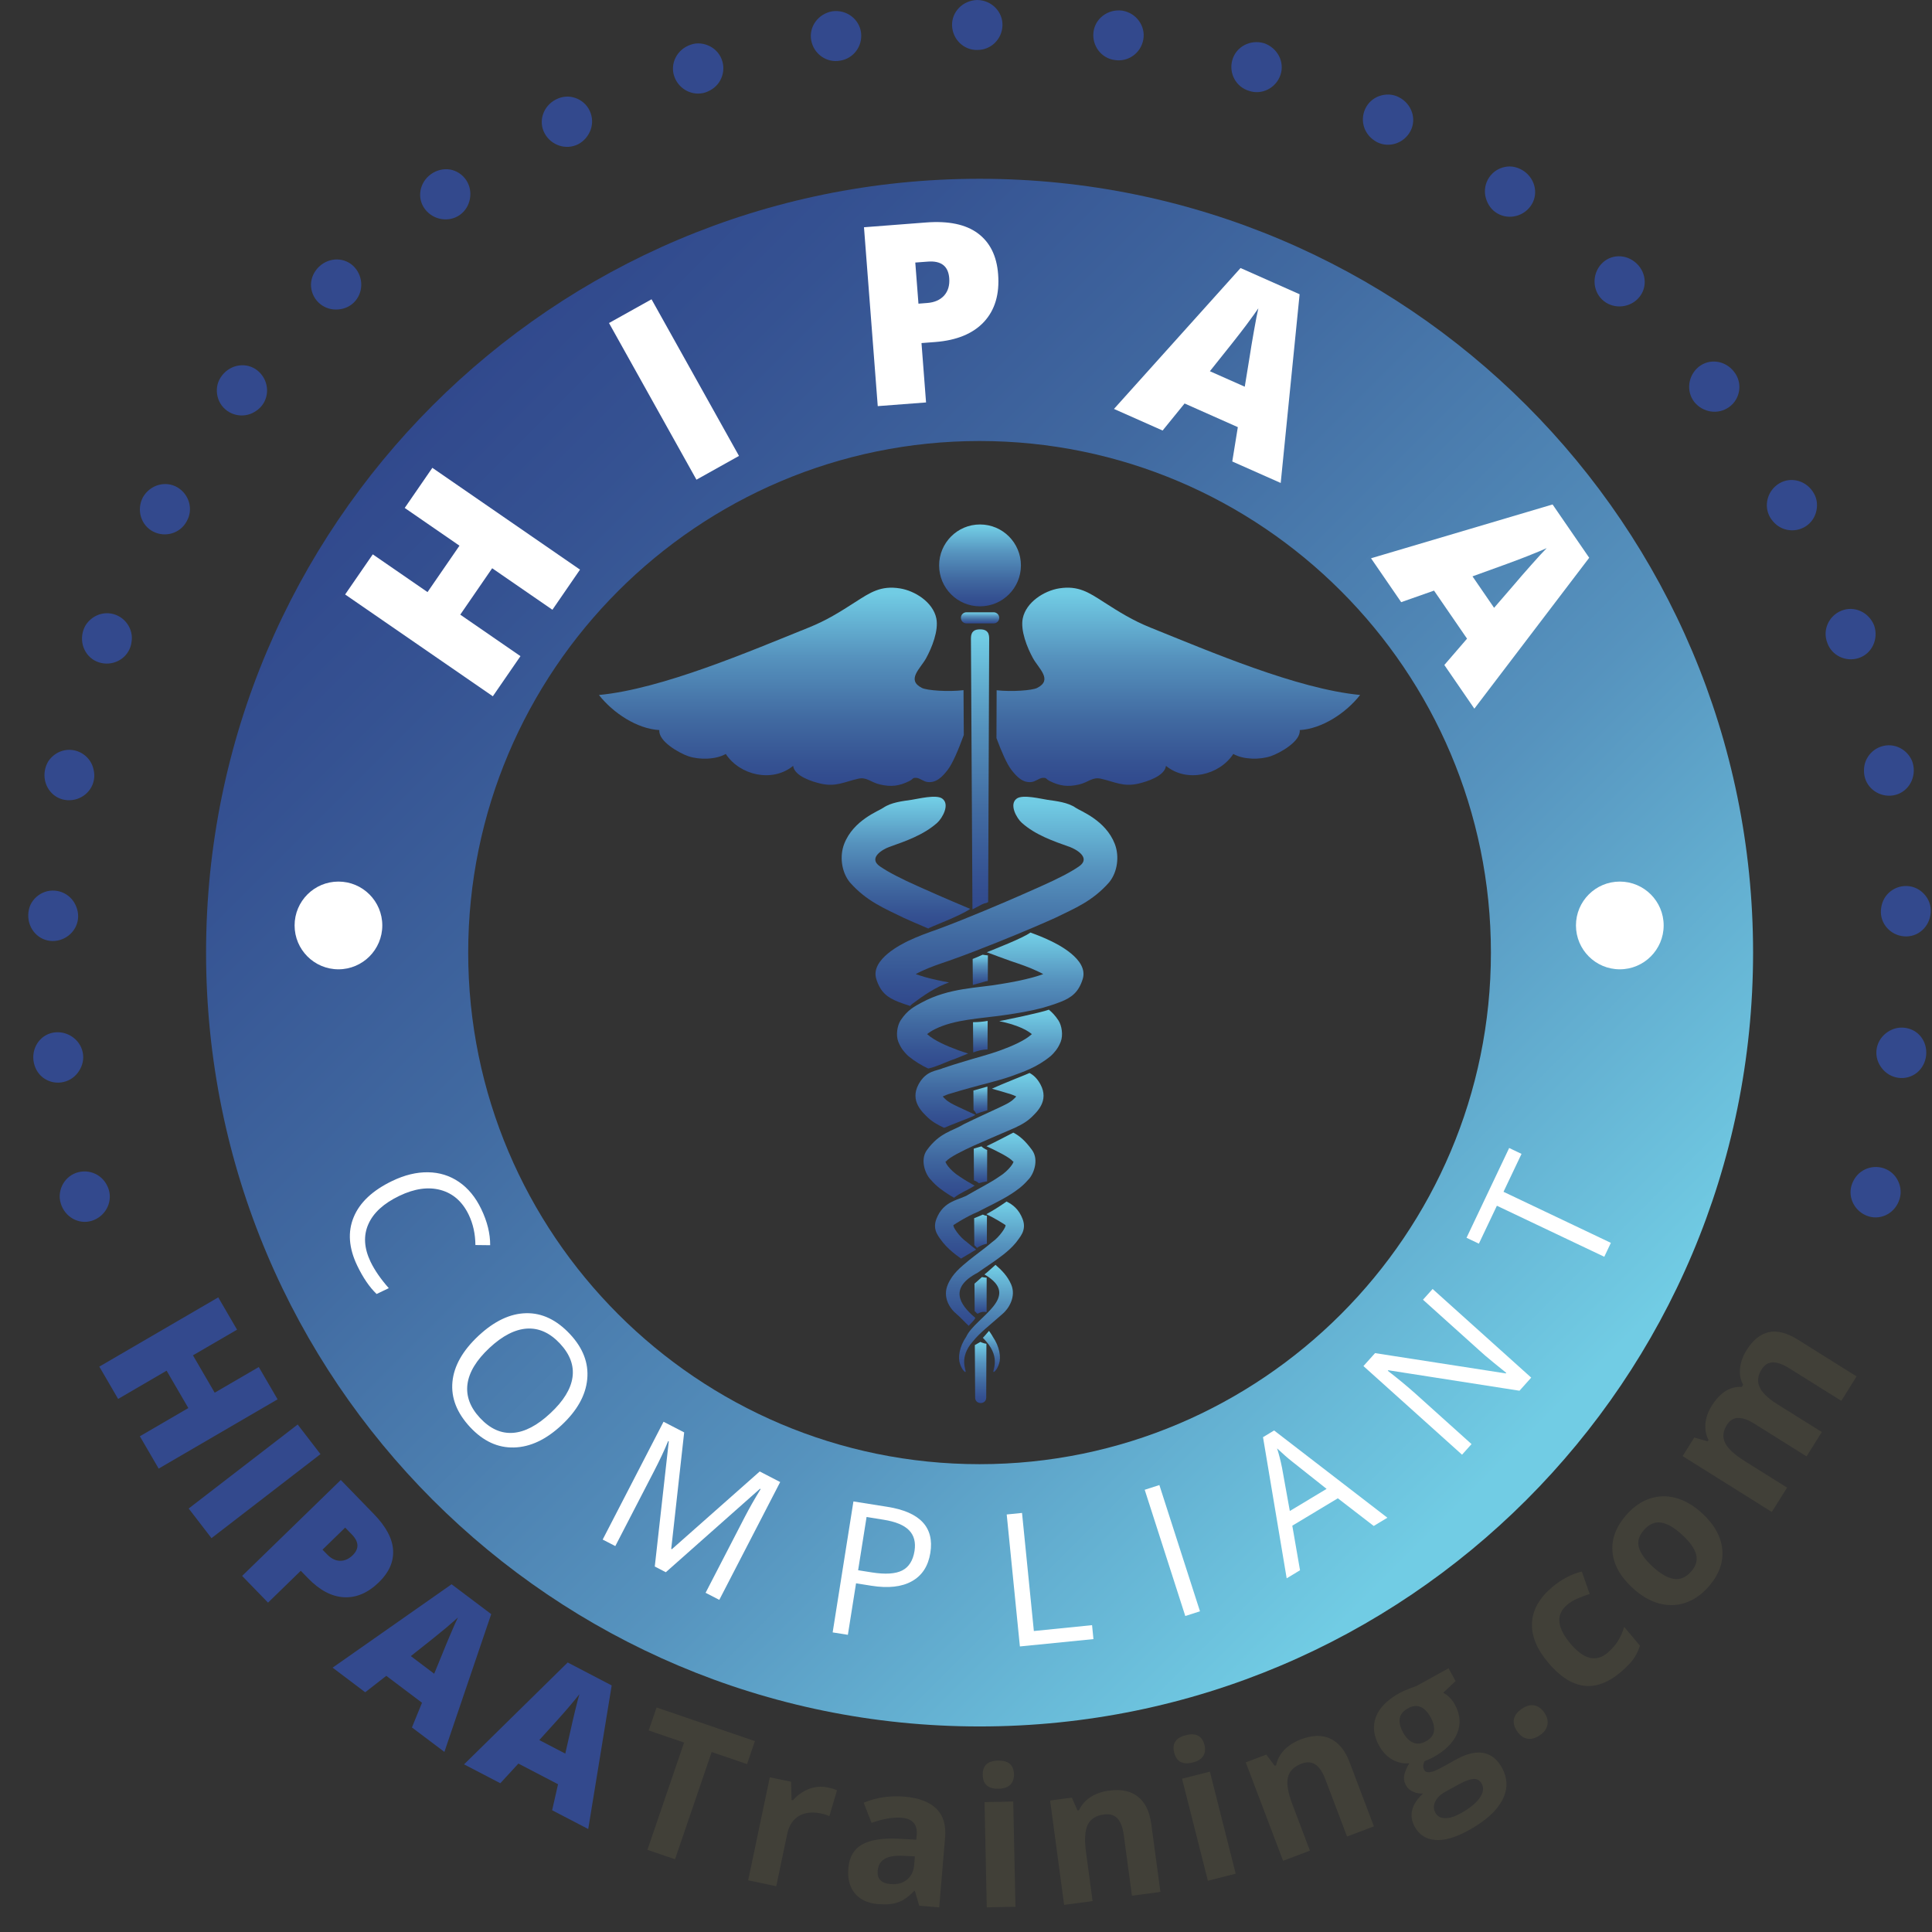 <svg width="56" height="56" viewBox="0 0 56 56" fill="none" xmlns="http://www.w3.org/2000/svg">
<rect x="0" y="0" width="56" height="56" fill="#333333" stroke="none"/>
<path d="M4.599 42.568L4.054 41.631L5.459 40.813L4.829 39.73L3.424 40.549L2.879 39.612L6.326 37.605L6.871 38.541L5.593 39.285L6.223 40.368L7.501 39.624L8.046 40.56L4.599 42.568Z" fill="#33498D"/>
<path d="M5.469 43.725L8.628 41.29L9.289 42.149L6.13 44.584L5.469 43.725Z" fill="#33498D"/>
<path d="M10.986 45.86C10.666 46.171 10.328 46.316 9.97 46.297C9.613 46.278 9.266 46.094 8.929 45.747L8.718 45.53L7.769 46.453L7.018 45.679L9.878 42.898L10.84 43.889C11.191 44.251 11.376 44.599 11.394 44.934C11.413 45.268 11.276 45.577 10.986 45.86ZM9.348 44.918L9.485 45.058C9.597 45.175 9.72 45.236 9.851 45.24C9.983 45.245 10.106 45.192 10.221 45.081C10.414 44.893 10.407 44.692 10.199 44.478L10.005 44.278L9.348 44.918Z" fill="#33498D"/>
<path d="M11.94 50.071L12.232 49.355L11.197 48.575L10.586 49.051L9.641 48.338L13.089 45.921L14.238 46.786L12.881 50.78L11.94 50.071ZM12.585 48.514L12.842 47.887C12.898 47.747 12.972 47.567 13.066 47.348C13.159 47.129 13.228 46.974 13.274 46.883C13.205 46.947 13.087 47.05 12.921 47.191C12.754 47.332 12.416 47.603 11.908 48.003L12.585 48.514Z" fill="#33498D"/>
<path d="M16.004 52.471L16.175 51.717L15.026 51.118L14.502 51.688L13.451 51.141L16.455 48.188L17.73 48.853L17.05 53.015L16.004 52.471ZM16.385 50.829L16.535 50.168C16.567 50.021 16.61 49.831 16.666 49.6C16.722 49.368 16.765 49.204 16.795 49.107C16.738 49.182 16.638 49.302 16.497 49.469C16.357 49.636 16.068 49.958 15.632 50.437L16.385 50.829Z" fill="#33498D"/>
<path d="M19.566 53.892L18.766 53.618L19.828 50.509L18.803 50.158L19.031 49.492L21.881 50.467L21.653 51.133L20.628 50.783L19.566 53.892Z" fill="#414038"/>
<path d="M23.991 51.81C24.101 51.833 24.191 51.861 24.261 51.892L24.039 52.643C23.977 52.611 23.898 52.586 23.804 52.566C23.544 52.511 23.328 52.535 23.155 52.638C22.982 52.741 22.87 52.913 22.819 53.153L22.5 54.673L21.686 54.502L22.313 51.516L22.93 51.645L22.944 52.173L22.984 52.181C23.112 52.033 23.265 51.925 23.445 51.855C23.624 51.786 23.806 51.771 23.991 51.81Z" fill="#414038"/>
<path d="M26.644 55.238L26.519 54.81L26.497 54.809C26.342 54.973 26.188 55.083 26.035 55.138C25.881 55.194 25.686 55.211 25.449 55.191C25.157 55.167 24.934 55.064 24.781 54.883C24.628 54.702 24.564 54.457 24.59 54.149C24.617 53.826 24.75 53.598 24.988 53.464C25.227 53.33 25.575 53.274 26.031 53.296L26.559 53.324L26.571 53.191C26.597 52.883 26.452 52.715 26.137 52.689C25.894 52.668 25.602 52.717 25.262 52.836L25.035 52.253C25.4 52.099 25.795 52.041 26.221 52.077C26.629 52.111 26.934 52.227 27.137 52.423C27.339 52.618 27.425 52.898 27.394 53.261L27.223 55.287L26.644 55.238ZM26.518 53.808L26.197 53.792C25.955 53.779 25.772 53.807 25.648 53.877C25.523 53.947 25.454 54.063 25.44 54.226C25.42 54.46 25.544 54.589 25.813 54.611C26.005 54.628 26.163 54.585 26.288 54.484C26.412 54.383 26.482 54.242 26.497 54.058L26.518 53.808Z" fill="#414038"/>
<path d="M28.485 51.448C28.479 51.177 28.626 51.038 28.928 51.032C29.23 51.025 29.384 51.157 29.39 51.428C29.393 51.558 29.357 51.659 29.283 51.732C29.209 51.806 29.097 51.844 28.946 51.847C28.644 51.854 28.49 51.721 28.485 51.448ZM29.434 55.269L28.602 55.286L28.537 52.236L29.369 52.218L29.434 55.269Z" fill="#414038"/>
<path d="M33.635 54.838L32.81 54.949L32.572 53.182C32.543 52.964 32.482 52.806 32.39 52.708C32.298 52.609 32.167 52.571 31.998 52.594C31.767 52.624 31.611 52.724 31.528 52.892C31.447 53.06 31.429 53.323 31.478 53.68L31.669 55.103L30.844 55.214L30.438 52.189L31.068 52.105L31.23 52.476L31.276 52.47C31.349 52.312 31.46 52.184 31.612 52.088C31.763 51.991 31.942 51.929 32.147 51.902C32.498 51.854 32.778 51.913 32.986 52.079C33.193 52.245 33.321 52.507 33.37 52.866L33.635 54.838Z" fill="#414038"/>
<path d="M34.034 50.8C33.968 50.538 34.08 50.369 34.373 50.295C34.666 50.221 34.846 50.315 34.912 50.578C34.944 50.703 34.932 50.81 34.876 50.898C34.821 50.986 34.72 51.049 34.574 51.086C34.281 51.16 34.101 51.065 34.034 50.8ZM35.817 54.31L35.011 54.514L34.262 51.557L35.069 51.352L35.817 54.31Z" fill="#414038"/>
<path d="M39.823 52.938L39.045 53.233L38.413 51.567C38.336 51.361 38.24 51.22 38.128 51.145C38.016 51.07 37.88 51.062 37.72 51.123C37.503 51.206 37.373 51.338 37.331 51.52C37.289 51.703 37.332 51.962 37.46 52.299L37.969 53.642L37.191 53.937L36.109 51.083L36.704 50.858L36.947 51.183L36.99 51.167C37.024 50.996 37.105 50.847 37.23 50.718C37.355 50.59 37.515 50.489 37.709 50.415C38.041 50.289 38.326 50.284 38.566 50.398C38.806 50.513 38.99 50.739 39.118 51.078L39.823 52.938Z" fill="#414038"/>
<path d="M41.987 48.356L42.191 48.727L41.832 49.065C41.975 49.142 42.086 49.255 42.168 49.404C42.326 49.691 42.349 49.969 42.238 50.239C42.126 50.51 41.892 50.743 41.537 50.939L41.402 51.004L41.288 51.051C41.245 51.15 41.242 51.234 41.281 51.304C41.339 51.409 41.502 51.388 41.769 51.241L42.223 50.991C42.516 50.829 42.775 50.769 42.998 50.81C43.221 50.851 43.399 50.994 43.534 51.237C43.706 51.55 43.709 51.864 43.543 52.179C43.378 52.495 43.051 52.788 42.563 53.056C42.191 53.261 41.87 53.353 41.602 53.332C41.334 53.311 41.135 53.183 41.006 52.948C40.917 52.788 40.893 52.625 40.934 52.462C40.975 52.298 41.08 52.14 41.248 51.986C41.156 51.995 41.062 51.979 40.966 51.937C40.87 51.896 40.8 51.834 40.755 51.753C40.699 51.651 40.682 51.55 40.704 51.45C40.725 51.349 40.774 51.236 40.849 51.109C40.676 51.126 40.511 51.09 40.355 51.001C40.2 50.913 40.072 50.777 39.972 50.596C39.811 50.304 39.782 50.026 39.883 49.762C39.985 49.498 40.212 49.27 40.564 49.075C40.639 49.034 40.731 48.992 40.842 48.949C40.952 48.906 41.023 48.88 41.056 48.87L41.987 48.356ZM40.672 50.222C40.752 50.367 40.848 50.463 40.961 50.511C41.074 50.56 41.198 50.546 41.333 50.471C41.47 50.396 41.547 50.299 41.564 50.179C41.581 50.059 41.55 49.927 41.47 49.782C41.293 49.46 41.072 49.372 40.808 49.518C40.54 49.665 40.495 49.9 40.672 50.222ZM41.605 52.543C41.66 52.644 41.752 52.696 41.88 52.7C42.008 52.705 42.159 52.659 42.332 52.563C42.593 52.419 42.779 52.27 42.887 52.117C42.996 51.963 43.016 51.825 42.947 51.701C42.892 51.6 42.81 51.555 42.701 51.565C42.593 51.575 42.447 51.63 42.264 51.731L41.886 51.94C41.752 52.013 41.657 52.106 41.602 52.219C41.547 52.331 41.548 52.44 41.605 52.543Z" fill="#414038"/>
<path d="M43.978 50.187C43.891 50.061 43.859 49.942 43.882 49.831C43.905 49.721 43.98 49.62 44.109 49.532C44.234 49.446 44.352 49.412 44.466 49.431C44.58 49.45 44.679 49.52 44.764 49.643C44.845 49.761 44.875 49.878 44.853 49.994C44.832 50.11 44.76 50.21 44.637 50.295C44.511 50.382 44.391 50.416 44.276 50.397C44.161 50.378 44.062 50.308 43.978 50.187Z" fill="#414038"/>
<path d="M46.972 48.471C46.246 49.083 45.547 48.99 44.875 48.193C44.541 47.796 44.385 47.41 44.406 47.034C44.427 46.658 44.622 46.315 44.99 46.005C45.261 45.777 45.547 45.626 45.85 45.551L46.078 46.202C45.943 46.246 45.822 46.291 45.714 46.338C45.606 46.385 45.509 46.445 45.423 46.518C45.092 46.797 45.125 47.172 45.521 47.642C45.905 48.099 46.263 48.187 46.594 47.908C46.716 47.805 46.816 47.693 46.893 47.572C46.969 47.452 47.031 47.312 47.076 47.155L47.535 47.7C47.487 47.852 47.422 47.985 47.338 48.099C47.254 48.212 47.132 48.336 46.972 48.471Z" fill="#414038"/>
<path d="M49.327 43.854C49.694 44.189 49.892 44.547 49.923 44.93C49.953 45.312 49.811 45.676 49.495 46.022C49.298 46.238 49.077 46.386 48.831 46.464C48.586 46.543 48.334 46.546 48.076 46.473C47.817 46.4 47.57 46.255 47.334 46.039C46.965 45.703 46.767 45.346 46.738 44.967C46.709 44.589 46.853 44.225 47.171 43.877C47.368 43.661 47.589 43.513 47.834 43.433C48.079 43.354 48.33 43.35 48.587 43.422C48.844 43.494 49.09 43.638 49.327 43.854ZM47.905 45.412C48.129 45.616 48.33 45.733 48.512 45.764C48.693 45.795 48.858 45.728 49.009 45.562C49.159 45.399 49.21 45.229 49.162 45.053C49.114 44.878 48.977 44.688 48.753 44.483C48.53 44.279 48.33 44.163 48.152 44.134C47.974 44.105 47.81 44.172 47.659 44.338C47.51 44.502 47.457 44.671 47.502 44.844C47.547 45.018 47.681 45.207 47.905 45.412Z" fill="#414038"/>
<path d="M52.806 41.508L52.364 42.214L50.854 41.269C50.668 41.152 50.508 41.096 50.376 41.1C50.243 41.104 50.136 41.173 50.051 41.307C49.939 41.488 49.923 41.66 50.004 41.825C50.086 41.99 50.279 42.167 50.582 42.357L51.799 43.119L51.357 43.825L48.772 42.206L49.109 41.667L49.499 41.779L49.523 41.74C49.448 41.596 49.418 41.438 49.433 41.265C49.448 41.092 49.508 40.92 49.614 40.751C49.856 40.363 50.147 40.18 50.486 40.201L50.525 40.139C50.448 39.994 50.418 39.833 50.437 39.657C50.455 39.48 50.517 39.307 50.623 39.138C50.806 38.845 51.02 38.67 51.265 38.614C51.509 38.557 51.797 38.633 52.128 38.84L53.814 39.896L53.372 40.604L51.861 39.659C51.675 39.542 51.515 39.486 51.383 39.49C51.25 39.494 51.142 39.563 51.059 39.697C50.95 39.87 50.931 40.038 51.001 40.201C51.071 40.363 51.24 40.528 51.508 40.696L52.806 41.508Z" fill="#414038"/>
<path d="M28.393 12.783C36.566 12.783 43.215 19.436 43.215 27.612C43.215 35.788 36.566 42.44 28.393 42.44C20.22 42.44 13.571 35.788 13.571 27.612C13.571 19.436 20.22 12.783 28.393 12.783ZM28.393 5.182C16.011 5.182 5.973 15.224 5.973 27.612C5.973 39.999 16.011 50.042 28.393 50.042C40.776 50.042 50.814 39.999 50.814 27.612C50.814 15.224 40.776 5.182 28.393 5.182Z" fill="url(#paint0_linear_1040_18079)"/>
<path d="M13.587 35.212C13.404 34.832 13.133 34.592 12.773 34.493C12.415 34.395 12.014 34.451 11.574 34.663C11.12 34.881 10.821 35.155 10.676 35.486C10.53 35.817 10.553 36.18 10.741 36.573C10.858 36.815 11.033 37.07 11.269 37.338L10.916 37.507C10.71 37.31 10.523 37.036 10.354 36.684C10.109 36.173 10.075 35.705 10.252 35.279C10.428 34.853 10.801 34.503 11.372 34.229C11.728 34.058 12.073 33.974 12.406 33.979C12.738 33.983 13.038 34.077 13.304 34.259C13.57 34.441 13.785 34.703 13.949 35.044C14.124 35.408 14.21 35.757 14.208 36.093L13.78 36.088C13.777 35.767 13.713 35.475 13.587 35.212Z" fill="white"/>
<path d="M16.278 41.308C15.829 41.727 15.369 41.944 14.899 41.956C14.43 41.969 14.006 41.773 13.628 41.368C13.242 40.954 13.071 40.517 13.114 40.056C13.157 39.595 13.409 39.149 13.87 38.718C14.328 38.291 14.788 38.073 15.25 38.064C15.712 38.054 16.136 38.257 16.524 38.673C16.9 39.076 17.066 39.511 17.021 39.977C16.977 40.443 16.729 40.887 16.278 41.308ZM14.189 39.068C13.809 39.423 13.596 39.773 13.55 40.12C13.505 40.465 13.626 40.792 13.914 41.101C14.205 41.413 14.522 41.556 14.867 41.532C15.211 41.508 15.574 41.318 15.955 40.961C16.333 40.609 16.546 40.262 16.594 39.922C16.642 39.581 16.521 39.255 16.232 38.945C15.941 38.634 15.622 38.489 15.274 38.51C14.926 38.532 14.565 38.718 14.189 39.068Z" fill="white"/>
<path d="M18.979 45.406L19.385 41.78L19.367 41.77C19.265 42.022 19.128 42.312 18.958 42.642L17.835 44.814L17.469 44.625L19.233 41.21L19.831 41.519L19.456 44.895L19.475 44.904L22.021 42.651L22.614 42.958L20.849 46.373L20.452 46.168L21.589 43.968C21.72 43.715 21.872 43.447 22.047 43.162L22.028 43.153L19.299 45.572L18.979 45.406Z" fill="white"/>
<path d="M26.967 45.008C26.906 45.392 26.729 45.667 26.433 45.832C26.139 45.998 25.747 46.041 25.259 45.964L24.813 45.893L24.576 47.386L24.135 47.316L24.737 43.52L25.721 43.676C26.669 43.826 27.084 44.27 26.967 45.008ZM24.873 45.514L25.27 45.577C25.661 45.639 25.954 45.62 26.149 45.522C26.344 45.423 26.463 45.235 26.508 44.956C26.547 44.705 26.495 44.505 26.35 44.356C26.205 44.207 25.959 44.105 25.611 44.05L25.118 43.971L24.873 45.514Z" fill="white"/>
<path d="M29.562 47.723L29.18 43.898L29.624 43.853L29.967 47.276L31.654 47.106L31.694 47.51L29.562 47.723Z" fill="white"/>
<path d="M34.356 46.841L33.18 43.182L33.605 43.045L34.782 46.704L34.356 46.841Z" fill="white"/>
<path d="M39.818 44.231L38.778 43.429L37.458 44.223L37.682 45.515L37.295 45.748L36.609 41.657L36.931 41.463L40.214 43.992L39.818 44.231ZM38.452 43.156L37.456 42.366C37.328 42.266 37.182 42.138 37.017 41.982C37.07 42.146 37.118 42.333 37.16 42.543L37.386 43.797L38.452 43.156Z" fill="white"/>
<path d="M44.383 39.931L44.043 40.311L40.24 39.717L40.227 39.733C40.526 39.965 40.794 40.187 41.029 40.397L42.653 41.858L42.378 42.165L39.52 39.596L39.857 39.221L43.646 39.809L43.66 39.793C43.622 39.764 43.504 39.668 43.305 39.506C43.106 39.344 42.966 39.224 42.886 39.148L41.246 37.673L41.525 37.362L44.383 39.931Z" fill="white"/>
<path d="M46.692 36.025L46.501 36.428L43.388 34.949L42.866 36.048L42.508 35.878L43.744 33.275L44.102 33.446L43.58 34.545L46.692 36.025Z" fill="white"/>
<path d="M16.812 16.511L16.012 17.674L14.266 16.471L13.341 17.816L15.086 19.019L14.285 20.182L10.004 17.231L10.805 16.068L12.392 17.162L13.318 15.817L11.731 14.723L12.532 13.56L16.812 16.511Z" fill="white"/>
<path d="M20.187 13.904L17.652 9.363L18.885 8.675L21.42 13.215L20.187 13.904Z" fill="white"/>
<path d="M28.931 7.947C28.976 8.526 28.839 8.986 28.522 9.329C28.205 9.67 27.732 9.866 27.104 9.914L26.71 9.944L26.842 11.665L25.442 11.772L25.043 6.587L26.837 6.449C27.492 6.398 27.994 6.503 28.345 6.764C28.695 7.025 28.891 7.419 28.931 7.947ZM26.622 8.802L26.877 8.782C27.088 8.766 27.25 8.694 27.366 8.567C27.48 8.439 27.53 8.271 27.514 8.063C27.487 7.713 27.28 7.553 26.892 7.583L26.53 7.61L26.622 8.802Z" fill="white"/>
<path d="M35.718 13.376L35.879 12.381L34.336 11.695L33.699 12.479L32.289 11.853L35.958 7.769L37.67 8.529L37.122 13.999L35.718 13.376ZM36.08 11.209L36.222 10.338C36.251 10.143 36.293 9.893 36.347 9.588C36.401 9.282 36.443 9.065 36.474 8.936C36.406 9.038 36.286 9.203 36.117 9.431C35.947 9.659 35.598 10.102 35.069 10.76L36.08 11.209Z" fill="white"/>
<path d="M41.865 19.275L42.523 18.512L41.566 17.119L40.614 17.454L39.74 16.182L45.002 14.622L46.064 16.167L42.735 20.541L41.865 19.275ZM43.307 17.618L43.884 16.95C44.01 16.799 44.177 16.608 44.383 16.376C44.588 16.144 44.738 15.981 44.832 15.888C44.721 15.938 44.533 16.017 44.268 16.122C44.004 16.227 43.475 16.422 42.681 16.706L43.307 17.618Z" fill="white"/>
<path d="M11.081 26.824C11.081 27.526 10.512 28.096 9.81 28.096C9.108 28.096 8.539 27.526 8.539 26.824C8.539 26.122 9.108 25.553 9.81 25.553C10.512 25.553 11.081 26.122 11.081 26.824Z" fill="white"/>
<path d="M48.222 26.824C48.222 27.526 47.652 28.096 46.951 28.096C46.248 28.096 45.68 27.526 45.68 26.824C45.68 26.122 46.249 25.553 46.951 25.553C47.652 25.553 48.222 26.122 48.222 26.824Z" fill="white"/>
<path fill-rule="evenodd" clip-rule="evenodd" d="M2.278 33.975C2.473 33.928 2.668 33.964 2.825 34.058C2.983 34.152 3.099 34.305 3.156 34.493C3.264 34.869 3.041 35.268 2.659 35.386C2.277 35.503 1.874 35.273 1.759 34.873C1.699 34.674 1.737 34.47 1.832 34.307C1.928 34.144 2.084 34.022 2.278 33.975Z" fill="#33498D"/>
<path fill-rule="evenodd" clip-rule="evenodd" d="M1.612 29.922C2.006 29.891 2.366 30.179 2.408 30.568C2.43 30.763 2.366 30.95 2.253 31.096C2.143 31.241 1.976 31.347 1.778 31.374C1.58 31.402 1.389 31.346 1.239 31.23C1.091 31.113 0.993 30.936 0.969 30.73C0.925 30.316 1.21 29.954 1.612 29.922Z" fill="#33498D"/>
<path fill-rule="evenodd" clip-rule="evenodd" d="M1.581 25.815C1.781 25.828 1.955 25.921 2.076 26.058C2.137 26.127 2.182 26.206 2.215 26.293C2.249 26.38 2.267 26.475 2.265 26.573C2.255 26.964 1.923 27.278 1.523 27.276C1.124 27.273 0.808 26.933 0.819 26.516C0.821 26.413 0.844 26.315 0.883 26.227C0.923 26.14 0.984 26.062 1.054 25.999C1.195 25.872 1.382 25.802 1.581 25.815Z" fill="#33498D"/>
<path fill-rule="evenodd" clip-rule="evenodd" d="M2.163 21.751C2.358 21.795 2.516 21.913 2.615 22.067C2.664 22.144 2.699 22.23 2.715 22.32C2.736 22.412 2.74 22.508 2.722 22.604C2.654 22.989 2.278 23.249 1.883 23.186C1.489 23.123 1.228 22.739 1.301 22.329C1.32 22.227 1.357 22.133 1.409 22.052C1.465 21.973 1.535 21.905 1.614 21.853C1.772 21.749 1.967 21.708 2.163 21.751Z" fill="#33498D"/>
<path fill-rule="evenodd" clip-rule="evenodd" d="M3.36 17.823C3.547 17.896 3.685 18.038 3.76 18.205C3.797 18.289 3.819 18.379 3.822 18.471C3.823 18.517 3.82 18.564 3.812 18.61C3.807 18.657 3.796 18.705 3.78 18.751C3.655 19.121 3.245 19.322 2.865 19.198C2.485 19.075 2.285 18.655 2.418 18.261C2.435 18.212 2.456 18.166 2.481 18.123C2.508 18.081 2.538 18.041 2.572 18.006C2.639 17.936 2.718 17.879 2.804 17.84C2.976 17.761 3.174 17.751 3.36 17.823Z" fill="#33498D"/>
<path fill-rule="evenodd" clip-rule="evenodd" d="M5.142 14.126C5.487 14.329 5.608 14.768 5.413 15.107C5.232 15.453 4.801 15.59 4.443 15.41C4.087 15.23 3.949 14.782 4.142 14.414C4.35 14.052 4.797 13.924 5.142 14.126Z" fill="#33498D"/>
<path fill-rule="evenodd" clip-rule="evenodd" d="M7.467 10.743C7.777 10.995 7.832 11.449 7.591 11.757C7.53 11.834 7.455 11.895 7.375 11.941C7.296 11.989 7.209 12.02 7.118 12.034C6.938 12.062 6.744 12.022 6.582 11.906C6.42 11.789 6.321 11.616 6.293 11.428C6.279 11.335 6.283 11.238 6.306 11.143C6.33 11.049 6.376 10.96 6.44 10.878C6.697 10.551 7.157 10.49 7.467 10.743Z" fill="#33498D"/>
<path fill-rule="evenodd" clip-rule="evenodd" d="M10.278 7.748C10.546 8.045 10.534 8.504 10.251 8.774C10.11 8.91 9.923 8.973 9.738 8.972C9.556 8.973 9.371 8.905 9.228 8.765C9.086 8.625 9.013 8.438 9.014 8.248C9.017 8.061 9.097 7.875 9.247 7.731C9.548 7.444 10.01 7.451 10.278 7.748Z" fill="#33498D"/>
<path fill-rule="evenodd" clip-rule="evenodd" d="M13.513 5.221C13.624 5.388 13.654 5.58 13.621 5.762C13.588 5.946 13.49 6.115 13.33 6.229C13.011 6.455 12.558 6.38 12.317 6.061C12.076 5.742 12.156 5.287 12.495 5.046C12.664 4.926 12.863 4.884 13.046 4.914C13.231 4.947 13.402 5.055 13.513 5.221Z" fill="#33498D"/>
<path fill-rule="evenodd" clip-rule="evenodd" d="M17.095 3.215C17.179 3.397 17.181 3.594 17.119 3.766C17.055 3.935 16.933 4.09 16.759 4.18C16.411 4.358 15.975 4.217 15.786 3.865C15.596 3.513 15.743 3.073 16.114 2.883C16.298 2.788 16.5 2.775 16.681 2.841C16.86 2.903 17.011 3.034 17.095 3.215Z" fill="#33498D"/>
<path fill-rule="evenodd" clip-rule="evenodd" d="M20.938 1.778C20.994 1.97 20.965 2.166 20.878 2.327C20.791 2.49 20.642 2.609 20.457 2.676C20.087 2.801 19.679 2.597 19.546 2.22C19.412 1.843 19.624 1.429 20.019 1.296C20.214 1.225 20.421 1.259 20.587 1.346C20.754 1.435 20.883 1.586 20.938 1.778Z" fill="#33498D"/>
<path fill-rule="evenodd" clip-rule="evenodd" d="M24.958 0.948C25.007 1.346 24.731 1.703 24.345 1.759C23.96 1.828 23.588 1.565 23.514 1.172C23.44 0.779 23.712 0.401 24.122 0.328C24.535 0.269 24.909 0.553 24.958 0.948Z" fill="#33498D"/>
<path fill-rule="evenodd" clip-rule="evenodd" d="M29.057 0.739C29.045 1.14 28.719 1.451 28.328 1.448C27.937 1.458 27.61 1.142 27.596 0.742C27.582 0.343 27.909 0.01 28.325 0C28.741 0.004 29.069 0.341 29.057 0.739Z" fill="#33498D"/>
<path fill-rule="evenodd" clip-rule="evenodd" d="M33.139 1.149C33.067 1.544 32.697 1.802 32.312 1.74C31.924 1.691 31.648 1.329 31.695 0.932C31.741 0.535 32.114 0.255 32.527 0.308C32.938 0.374 33.211 0.757 33.139 1.149Z" fill="#33498D"/>
<path fill-rule="evenodd" clip-rule="evenodd" d="M37.113 2.178C36.981 2.555 36.575 2.76 36.205 2.634C35.83 2.524 35.611 2.128 35.719 1.742C35.825 1.357 36.237 1.135 36.637 1.252C37.031 1.386 37.245 1.8 37.113 2.178Z" fill="#33498D"/>
<path fill-rule="evenodd" clip-rule="evenodd" d="M40.882 3.802C40.694 4.155 40.26 4.297 39.912 4.119C39.739 4.026 39.611 3.883 39.548 3.711C39.485 3.539 39.487 3.34 39.57 3.159C39.653 2.977 39.803 2.846 39.981 2.783C40.159 2.721 40.367 2.721 40.55 2.819C40.921 3.009 41.069 3.449 40.882 3.802Z" fill="#33498D"/>
<path fill-rule="evenodd" clip-rule="evenodd" d="M44.359 5.983C44.12 6.303 43.668 6.379 43.349 6.152C43.188 6.04 43.093 5.865 43.055 5.688C43.019 5.51 43.05 5.315 43.16 5.148C43.27 4.981 43.439 4.874 43.625 4.838C43.813 4.8 44.008 4.847 44.179 4.965C44.518 5.207 44.599 5.662 44.359 5.983Z" fill="#33498D"/>
<path fill-rule="evenodd" clip-rule="evenodd" d="M47.465 8.669C47.183 8.946 46.723 8.955 46.44 8.685C46.157 8.416 46.145 7.954 46.408 7.66C46.678 7.358 47.137 7.351 47.439 7.638C47.74 7.925 47.753 8.385 47.465 8.669Z" fill="#33498D"/>
<path fill-rule="evenodd" clip-rule="evenodd" d="M50.123 11.796C49.798 12.031 49.359 11.957 49.112 11.654C48.87 11.347 48.925 10.891 49.233 10.637C49.542 10.383 50.001 10.442 50.258 10.77C50.52 11.093 50.447 11.563 50.123 11.796Z" fill="#33498D"/>
<path fill-rule="evenodd" clip-rule="evenodd" d="M52.28 15.291C52.103 15.382 51.905 15.393 51.73 15.339C51.553 15.285 51.408 15.162 51.306 14.994C51.111 14.655 51.232 14.215 51.575 14.01C51.919 13.806 52.366 13.933 52.573 14.294C52.68 14.472 52.688 14.681 52.635 14.861C52.581 15.043 52.458 15.199 52.28 15.291Z" fill="#33498D"/>
<path fill-rule="evenodd" clip-rule="evenodd" d="M53.878 19.073C53.498 19.198 53.089 18.999 52.964 18.629C52.822 18.265 53.005 17.849 53.377 17.7C53.747 17.551 54.172 17.743 54.324 18.132C54.457 18.526 54.258 18.947 53.878 19.073Z" fill="#33498D"/>
<path fill-rule="evenodd" clip-rule="evenodd" d="M54.879 23.054C54.484 23.119 54.109 22.86 54.04 22.476C54.032 22.427 54.028 22.379 54.029 22.331C54.028 22.284 54.032 22.238 54.041 22.193C54.057 22.102 54.092 22.016 54.141 21.939C54.24 21.784 54.398 21.665 54.593 21.62C54.788 21.576 54.983 21.616 55.141 21.72C55.22 21.771 55.29 21.838 55.346 21.918C55.374 21.958 55.398 22.001 55.419 22.047C55.437 22.093 55.451 22.142 55.46 22.193C55.533 22.603 55.273 22.988 54.879 23.054Z" fill="#33498D"/>
<path fill-rule="evenodd" clip-rule="evenodd" d="M55.259 27.143C54.859 27.148 54.527 26.835 54.518 26.444C54.517 26.247 54.578 26.066 54.7 25.928C54.821 25.791 54.995 25.697 55.194 25.683C55.394 25.668 55.581 25.738 55.721 25.864C55.861 25.99 55.962 26.173 55.964 26.38C55.974 26.796 55.659 27.138 55.259 27.143Z" fill="#33498D"/>
<path fill-rule="evenodd" clip-rule="evenodd" d="M55.025 31.241C54.827 31.214 54.661 31.11 54.548 30.964C54.432 30.819 54.37 30.633 54.391 30.438C54.412 30.242 54.511 30.074 54.655 29.956C54.8 29.839 54.981 29.771 55.182 29.788C55.38 29.803 55.559 29.9 55.675 30.046C55.791 30.191 55.852 30.386 55.83 30.592C55.808 30.798 55.707 30.976 55.563 31.093C55.416 31.211 55.223 31.268 55.025 31.241Z" fill="#33498D"/>
<path fill-rule="evenodd" clip-rule="evenodd" d="M54.166 35.258C53.783 35.142 53.559 34.744 53.665 34.368C53.722 34.18 53.835 34.026 53.994 33.931C54.151 33.836 54.346 33.799 54.54 33.845C54.734 33.891 54.892 34.013 54.987 34.175C55.082 34.337 55.123 34.542 55.064 34.741C54.951 35.142 54.549 35.373 54.166 35.258Z" fill="#33498D"/>
<path d="M28.406 15.202C27.751 15.202 27.221 15.734 27.221 16.389C27.221 17.044 27.751 17.575 28.406 17.575C29.062 17.575 29.592 17.044 29.592 16.389C29.592 15.734 29.062 15.202 28.406 15.202Z" fill="url(#paint1_linear_1040_18079)"/>
<path d="M28.802 17.748H28.012C27.923 17.748 27.852 17.82 27.852 17.909C27.852 17.997 27.923 18.069 28.012 18.069H28.802C28.892 18.069 28.963 17.997 28.963 17.909C28.963 17.82 28.892 17.748 28.802 17.748Z" fill="url(#paint2_linear_1040_18079)"/>
<path d="M28.407 18.242C28.261 18.242 28.143 18.289 28.143 18.501L28.187 26.358C28.189 26.357 28.191 26.356 28.193 26.356C28.284 26.309 28.375 26.262 28.465 26.214C28.508 26.192 28.551 26.178 28.592 26.172C28.609 26.165 28.626 26.157 28.642 26.148L28.672 18.501C28.672 18.289 28.553 18.242 28.407 18.242Z" fill="url(#paint3_linear_1040_18079)"/>
<path d="M28.209 30.506C28.346 30.455 28.486 30.419 28.624 30.419L28.628 29.591C28.487 29.617 28.346 29.628 28.203 29.629L28.209 30.506Z" fill="url(#paint4_linear_1040_18079)"/>
<path d="M28.488 35.206C28.405 35.243 28.321 35.278 28.236 35.31L28.241 36.092C28.251 36.102 28.262 36.111 28.271 36.121C28.274 36.123 28.276 36.126 28.278 36.129C28.284 36.134 28.29 36.139 28.296 36.145C28.304 36.153 28.31 36.162 28.317 36.171C28.392 36.124 28.469 36.086 28.553 36.062C28.57 36.057 28.587 36.054 28.604 36.051L28.607 35.241C28.589 35.24 28.571 35.237 28.553 35.232C28.53 35.224 28.509 35.215 28.488 35.206Z" fill="url(#paint5_linear_1040_18079)"/>
<path d="M28.246 37.207L28.251 38.005C28.269 38.018 28.284 38.033 28.299 38.051C28.311 38.06 28.323 38.071 28.335 38.081C28.337 38.08 28.339 38.079 28.341 38.077C28.43 38.025 28.517 38.014 28.597 38.031L28.599 37.035C28.554 37.032 28.507 37.025 28.462 37.016C28.391 37.08 28.32 37.145 28.246 37.207Z" fill="url(#paint6_linear_1040_18079)"/>
<path d="M28.418 38.896C28.364 38.928 28.31 38.958 28.256 38.988L28.265 40.51C28.265 40.721 28.586 40.721 28.586 40.51L28.592 38.949C28.56 38.947 28.529 38.939 28.5 38.928C28.472 38.921 28.444 38.909 28.418 38.896Z" fill="url(#paint7_linear_1040_18079)"/>
<path d="M28.576 33.317C28.575 33.316 28.574 33.315 28.572 33.314C28.528 33.293 28.488 33.268 28.447 33.228C28.373 33.249 28.298 33.271 28.225 33.294L28.23 34.215C28.284 34.231 28.331 34.26 28.372 34.296C28.443 34.275 28.516 34.257 28.59 34.245C28.597 34.245 28.604 34.245 28.611 34.244L28.614 33.332C28.601 33.327 28.588 33.322 28.576 33.317Z" fill="url(#paint8_linear_1040_18079)"/>
<path d="M28.218 32.172C28.241 32.194 28.262 32.221 28.279 32.249C28.285 32.261 28.291 32.273 28.296 32.285C28.389 32.252 28.483 32.221 28.577 32.194C28.591 32.19 28.605 32.187 28.618 32.184L28.621 31.495C28.487 31.535 28.351 31.571 28.215 31.61L28.218 32.172Z" fill="url(#paint9_linear_1040_18079)"/>
<path d="M28.193 27.796L28.198 28.548C28.316 28.517 28.435 28.486 28.552 28.45C28.58 28.442 28.607 28.436 28.632 28.433L28.635 27.693C28.583 27.688 28.532 27.682 28.482 27.673C28.388 27.717 28.292 27.758 28.193 27.796Z" fill="url(#paint10_linear_1040_18079)"/>
<path d="M26.724 19.941C26.261 19.708 26.676 19.382 26.842 19.082C27.012 18.775 27.213 18.27 27.139 17.92C27.041 17.454 26.52 17.124 26.084 17.055C25.532 16.967 25.227 17.171 24.792 17.451C24.335 17.745 23.956 17.983 23.439 18.191C21.745 18.872 19.19 19.972 17.361 20.145C17.77 20.667 18.467 21.126 19.112 21.162C19.076 21.487 19.691 21.83 19.95 21.919C20.265 22.027 20.746 22.021 21.037 21.854C21.444 22.474 22.387 22.693 22.99 22.199C23.023 22.499 23.556 22.661 23.792 22.715C24.23 22.814 24.47 22.664 24.873 22.572C25.125 22.514 25.233 22.676 25.508 22.739C25.832 22.814 26.06 22.785 26.355 22.641C26.484 22.577 26.434 22.538 26.571 22.548C26.652 22.554 26.776 22.651 26.872 22.665C27.139 22.706 27.321 22.506 27.466 22.32C27.611 22.134 27.78 21.732 27.936 21.305L27.928 20.005C27.482 20.058 26.871 20.014 26.724 19.941Z" fill="url(#paint11_linear_1040_18079)"/>
<path d="M31.992 17.451C31.558 17.171 31.253 16.967 30.701 17.054C30.264 17.124 29.745 17.453 29.646 17.92C29.572 18.27 29.773 18.775 29.943 19.081C30.109 19.382 30.524 19.708 30.061 19.941C29.917 20.013 29.331 20.056 28.888 20.008L28.883 21.395C29.029 21.787 29.184 22.146 29.319 22.319C29.465 22.506 29.646 22.706 29.913 22.665C30.009 22.65 30.133 22.554 30.213 22.548C30.352 22.538 30.302 22.576 30.431 22.641C30.725 22.785 30.953 22.814 31.278 22.739C31.552 22.675 31.66 22.514 31.913 22.572C32.315 22.663 32.555 22.814 32.993 22.715C33.228 22.661 33.761 22.499 33.796 22.199C34.398 22.693 35.341 22.474 35.748 21.854C36.038 22.02 36.52 22.026 36.835 21.918C37.095 21.83 37.71 21.487 37.673 21.162C38.319 21.125 39.015 20.667 39.424 20.144C37.596 19.971 35.04 18.872 33.346 18.191C32.829 17.982 32.45 17.745 31.992 17.451Z" fill="url(#paint12_linear_1040_18079)"/>
<path d="M25.509 25.115C25.145 24.866 25.596 24.614 25.774 24.55C26.25 24.381 26.771 24.202 27.165 23.85C27.313 23.718 27.546 23.311 27.308 23.145C27.133 23.023 26.618 23.154 26.423 23.183C26.162 23.221 25.83 23.256 25.602 23.414C25.468 23.509 24.736 23.771 24.469 24.462C24.335 24.809 24.384 25.268 24.633 25.575C25.125 26.131 25.641 26.331 26.197 26.605C26.347 26.673 26.587 26.779 26.907 26.914C26.952 26.869 27.805 26.565 28.122 26.345C27.385 26.036 26.86 25.802 26.611 25.69C26.108 25.466 25.746 25.278 25.509 25.115Z" fill="url(#paint13_linear_1040_18079)"/>
<path d="M28.667 38.576C28.594 38.654 28.566 38.701 28.488 38.777C28.512 38.803 28.564 38.855 28.585 38.883C29.019 39.374 28.747 39.758 28.8 39.768C28.809 39.775 28.898 39.716 28.957 39.531C29.022 39.348 28.974 39.032 28.776 38.745C28.756 38.703 28.697 38.619 28.667 38.576Z" fill="url(#paint14_linear_1040_18079)"/>
<path d="M29.174 34.826C29.168 34.83 29.164 34.834 29.16 34.838C28.975 34.968 28.786 35.087 28.59 35.194C28.858 35.322 29.078 35.467 29.141 35.507C29.185 35.536 28.974 35.855 28.763 35.999C28.543 36.187 28.299 36.357 28.071 36.542C27.846 36.731 27.608 36.916 27.473 37.234C27.321 37.586 27.511 37.913 27.728 38.09C27.831 38.173 27.993 38.355 28.083 38.432C28.1 38.386 28.231 38.295 28.271 38.199C27.798 37.805 27.509 37.325 28.337 36.891C28.561 36.731 28.813 36.575 29.07 36.375C29.198 36.274 29.329 36.163 29.45 36.015C29.546 35.873 29.772 35.67 29.64 35.332C29.53 35.049 29.354 34.914 29.174 34.826Z" fill="url(#paint15_linear_1040_18079)"/>
<path d="M29.842 31.101C29.808 31.123 29.07 31.407 28.752 31.557C28.907 31.6 29.062 31.644 29.209 31.69C29.311 31.715 29.401 31.756 29.455 31.779C29.442 31.8 29.422 31.824 29.392 31.848C29.299 31.943 29.18 32 28.995 32.088C28.652 32.25 28.295 32.409 27.946 32.581C27.592 32.796 27.247 32.82 26.87 33.331C26.654 33.624 26.83 34.059 26.988 34.204C27.146 34.389 27.314 34.504 27.478 34.612C27.537 34.65 27.595 34.684 27.654 34.717C27.839 34.569 28.058 34.494 28.251 34.367C28.1 34.283 27.952 34.196 27.815 34.102C27.528 33.927 27.34 33.636 27.43 33.66C27.495 33.555 27.932 33.339 28.24 33.201C28.581 33.047 28.932 32.901 29.295 32.743C29.462 32.671 29.705 32.567 29.894 32.388C30.044 32.239 30.42 31.915 30.157 31.43C30.062 31.255 29.951 31.158 29.842 31.101Z" fill="url(#paint16_linear_1040_18079)"/>
<path d="M30.467 27.279C30.27 27.182 30.058 27.099 29.867 27.03C29.663 27.187 28.791 27.525 28.603 27.601C28.82 27.683 29.05 27.768 29.294 27.855C29.578 27.951 29.804 28.026 30.057 28.144C30.119 28.172 30.182 28.203 30.239 28.235C30.151 28.267 30.059 28.296 29.964 28.323C29.664 28.407 29.336 28.471 28.995 28.525C28.338 28.642 27.515 28.628 26.723 29.055C26.517 29.166 26.305 29.271 26.106 29.574C26.008 29.724 25.961 30.005 26.039 30.2C26.119 30.399 26.225 30.513 26.323 30.607C26.522 30.77 26.714 30.883 26.905 30.972C27.133 30.923 27.337 30.82 27.554 30.737C27.601 30.718 27.649 30.701 27.697 30.685C27.819 30.636 27.94 30.585 28.062 30.537C27.963 30.506 27.866 30.474 27.772 30.44C27.434 30.317 27.073 30.156 26.89 29.988C26.882 29.984 26.876 29.98 26.872 29.975C26.92 29.936 27.015 29.871 27.108 29.827C27.679 29.546 28.392 29.528 29.13 29.421C29.492 29.369 29.85 29.309 30.207 29.217C30.386 29.166 30.56 29.111 30.743 29.04C31.059 28.916 31.266 28.759 31.384 28.375C31.56 27.8 30.617 27.353 30.467 27.279Z" fill="url(#paint17_linear_1040_18079)"/>
<path d="M28.855 36.662C28.751 36.75 28.59 36.906 28.534 36.94C29.652 37.59 28.27 38.173 28.007 38.745C27.809 39.032 27.761 39.348 27.826 39.531C27.886 39.716 27.974 39.775 27.983 39.768C28.036 39.759 27.764 39.374 28.198 38.883C28.393 38.637 28.696 38.405 29.054 38.089C29.235 37.939 29.461 37.586 29.31 37.233C29.203 36.983 29.032 36.815 28.855 36.662Z" fill="url(#paint18_linear_1040_18079)"/>
<path d="M29.371 32.829C29.369 32.831 28.837 33.11 28.592 33.224C28.895 33.362 29.29 33.561 29.352 33.66C29.442 33.636 29.253 33.928 28.967 34.102C28.697 34.29 28.377 34.446 28.081 34.619C27.821 34.791 27.356 34.779 27.142 35.332C27.01 35.67 27.236 35.873 27.331 36.014C27.452 36.162 27.583 36.274 27.712 36.375C27.76 36.412 27.808 36.447 27.857 36.481C28.001 36.393 28.148 36.307 28.293 36.22C28.2 36.147 28.107 36.075 28.019 35.998C27.808 35.855 27.596 35.536 27.64 35.507C27.714 35.46 28.008 35.266 28.34 35.128C28.648 34.964 28.972 34.823 29.304 34.612C29.468 34.505 29.636 34.389 29.795 34.204C29.952 34.06 30.129 33.625 29.912 33.331C29.713 33.061 29.559 32.928 29.371 32.829Z" fill="url(#paint19_linear_1040_18079)"/>
<path d="M30.401 29.266C30.156 29.358 29.185 29.554 28.963 29.599C29.216 29.65 29.456 29.719 29.675 29.827C29.768 29.871 29.864 29.936 29.911 29.976C29.907 29.98 29.901 29.984 29.893 29.988C29.709 30.156 29.349 30.317 29.011 30.44C28.67 30.565 28.291 30.66 27.908 30.778C27.717 30.836 27.527 30.895 27.333 30.961C27.165 31.044 26.849 31.017 26.625 31.43C26.364 31.915 26.74 32.24 26.889 32.388C27.037 32.529 27.216 32.622 27.368 32.691C27.642 32.572 27.925 32.473 28.202 32.356C28.225 32.342 28.25 32.328 28.273 32.314C28.11 32.238 27.947 32.164 27.787 32.089C27.603 32.001 27.483 31.944 27.391 31.849C27.361 31.824 27.341 31.8 27.328 31.78C27.382 31.756 27.472 31.716 27.573 31.691C27.752 31.636 27.939 31.582 28.124 31.531C28.493 31.427 28.879 31.341 29.276 31.208C29.668 31.065 30.052 30.942 30.459 30.607C30.558 30.513 30.664 30.399 30.744 30.2C30.822 30.005 30.776 29.724 30.677 29.574C30.587 29.438 30.494 29.341 30.401 29.266Z" fill="url(#paint20_linear_1040_18079)"/>
<path d="M31.18 23.414C30.953 23.256 30.622 23.221 30.36 23.183C30.165 23.154 29.65 23.023 29.474 23.145C29.237 23.311 29.469 23.718 29.618 23.85C30.012 24.202 30.532 24.381 31.009 24.55C31.187 24.613 31.638 24.866 31.273 25.115C31.037 25.278 30.675 25.466 30.171 25.69C29.909 25.808 29.337 26.064 28.531 26.399C28.129 26.566 27.667 26.755 27.164 26.941C26.927 27.024 26.605 27.137 26.315 27.278C26.165 27.353 25.223 27.8 25.399 28.374C25.517 28.759 25.723 28.916 26.039 29.039C26.156 29.085 26.268 29.123 26.382 29.158C26.401 29.136 26.424 29.113 26.451 29.092C26.771 28.853 27.125 28.607 27.509 28.477C27.268 28.433 27.035 28.384 26.818 28.323C26.724 28.295 26.63 28.266 26.543 28.235C26.601 28.203 26.663 28.172 26.725 28.143C26.979 28.025 27.205 27.95 27.488 27.854C28.024 27.665 28.493 27.48 28.905 27.315C29.727 26.985 30.311 26.73 30.586 26.605C31.143 26.331 31.659 26.131 32.15 25.574C32.399 25.268 32.447 24.809 32.313 24.462C32.046 23.772 31.316 23.509 31.18 23.414Z" fill="url(#paint21_linear_1040_18079)"/>
<defs>
<linearGradient id="paint0_linear_1040_18079" x1="12.54" y1="11.751" x2="44.261" y2="43.459" gradientUnits="userSpaceOnUse">
<stop stop-color="#31498D"/>
<stop offset="0.114" stop-color="#355292"/>
<stop offset="0.339" stop-color="#416AA1"/>
<stop offset="0.654" stop-color="#5693BE"/>
<stop offset="0.973" stop-color="#71CCE4"/>
</linearGradient>
<linearGradient id="paint1_linear_1040_18079" x1="28.407" y1="17.575" x2="28.407" y2="15.202" gradientUnits="userSpaceOnUse">
<stop stop-color="#31498D"/>
<stop offset="0.114" stop-color="#355292"/>
<stop offset="0.339" stop-color="#416AA1"/>
<stop offset="0.654" stop-color="#5693BE"/>
<stop offset="0.973" stop-color="#71CCE4"/>
</linearGradient>
<linearGradient id="paint2_linear_1040_18079" x1="28.407" y1="18.069" x2="28.407" y2="17.748" gradientUnits="userSpaceOnUse">
<stop stop-color="#31498D"/>
<stop offset="0.114" stop-color="#355292"/>
<stop offset="0.339" stop-color="#416AA1"/>
<stop offset="0.654" stop-color="#5693BE"/>
<stop offset="0.973" stop-color="#71CCE4"/>
</linearGradient>
<linearGradient id="paint3_linear_1040_18079" x1="28.407" y1="26.358" x2="28.407" y2="18.242" gradientUnits="userSpaceOnUse">
<stop stop-color="#31498D"/>
<stop offset="0.114" stop-color="#355292"/>
<stop offset="0.339" stop-color="#416AA1"/>
<stop offset="0.654" stop-color="#5693BE"/>
<stop offset="0.973" stop-color="#71CCE4"/>
</linearGradient>
<linearGradient id="paint4_linear_1040_18079" x1="28.416" y1="30.505" x2="28.416" y2="29.591" gradientUnits="userSpaceOnUse">
<stop stop-color="#31498D"/>
<stop offset="0.114" stop-color="#355292"/>
<stop offset="0.339" stop-color="#416AA1"/>
<stop offset="0.654" stop-color="#5693BE"/>
<stop offset="0.973" stop-color="#71CCE4"/>
</linearGradient>
<linearGradient id="paint5_linear_1040_18079" x1="28.422" y1="36.171" x2="28.422" y2="35.206" gradientUnits="userSpaceOnUse">
<stop stop-color="#31498D"/>
<stop offset="0.114" stop-color="#355292"/>
<stop offset="0.339" stop-color="#416AA1"/>
<stop offset="0.654" stop-color="#5693BE"/>
<stop offset="0.973" stop-color="#71CCE4"/>
</linearGradient>
<linearGradient id="paint6_linear_1040_18079" x1="28.423" y1="38.081" x2="28.423" y2="37.016" gradientUnits="userSpaceOnUse">
<stop stop-color="#31498D"/>
<stop offset="0.114" stop-color="#355292"/>
<stop offset="0.339" stop-color="#416AA1"/>
<stop offset="0.654" stop-color="#5693BE"/>
<stop offset="0.973" stop-color="#71CCE4"/>
</linearGradient>
<linearGradient id="paint7_linear_1040_18079" x1="28.424" y1="40.668" x2="28.424" y2="38.896" gradientUnits="userSpaceOnUse">
<stop stop-color="#31498D"/>
<stop offset="0.114" stop-color="#355292"/>
<stop offset="0.339" stop-color="#416AA1"/>
<stop offset="0.654" stop-color="#5693BE"/>
<stop offset="0.973" stop-color="#71CCE4"/>
</linearGradient>
<linearGradient id="paint8_linear_1040_18079" x1="28.419" y1="34.296" x2="28.419" y2="33.228" gradientUnits="userSpaceOnUse">
<stop stop-color="#31498D"/>
<stop offset="0.114" stop-color="#355292"/>
<stop offset="0.339" stop-color="#416AA1"/>
<stop offset="0.654" stop-color="#5693BE"/>
<stop offset="0.973" stop-color="#71CCE4"/>
</linearGradient>
<linearGradient id="paint9_linear_1040_18079" x1="28.418" y1="32.285" x2="28.418" y2="31.495" gradientUnits="userSpaceOnUse">
<stop stop-color="#31498D"/>
<stop offset="0.114" stop-color="#355292"/>
<stop offset="0.339" stop-color="#416AA1"/>
<stop offset="0.654" stop-color="#5693BE"/>
<stop offset="0.973" stop-color="#71CCE4"/>
</linearGradient>
<linearGradient id="paint10_linear_1040_18079" x1="28.414" y1="28.548" x2="28.414" y2="27.673" gradientUnits="userSpaceOnUse">
<stop stop-color="#31498D"/>
<stop offset="0.114" stop-color="#355292"/>
<stop offset="0.339" stop-color="#416AA1"/>
<stop offset="0.654" stop-color="#5693BE"/>
<stop offset="0.973" stop-color="#71CCE4"/>
</linearGradient>
<linearGradient id="paint11_linear_1040_18079" x1="22.648" y1="22.779" x2="22.648" y2="17.034" gradientUnits="userSpaceOnUse">
<stop stop-color="#31498D"/>
<stop offset="0.114" stop-color="#355292"/>
<stop offset="0.339" stop-color="#416AA1"/>
<stop offset="0.654" stop-color="#5693BE"/>
<stop offset="0.973" stop-color="#71CCE4"/>
</linearGradient>
<linearGradient id="paint12_linear_1040_18079" x1="34.153" y1="22.779" x2="34.153" y2="17.034" gradientUnits="userSpaceOnUse">
<stop stop-color="#31498D"/>
<stop offset="0.114" stop-color="#355292"/>
<stop offset="0.339" stop-color="#416AA1"/>
<stop offset="0.654" stop-color="#5693BE"/>
<stop offset="0.973" stop-color="#71CCE4"/>
</linearGradient>
<linearGradient id="paint13_linear_1040_18079" x1="26.259" y1="26.914" x2="26.259" y2="23.094" gradientUnits="userSpaceOnUse">
<stop stop-color="#31498D"/>
<stop offset="0.114" stop-color="#355292"/>
<stop offset="0.339" stop-color="#416AA1"/>
<stop offset="0.654" stop-color="#5693BE"/>
<stop offset="0.973" stop-color="#71CCE4"/>
</linearGradient>
<linearGradient id="paint14_linear_1040_18079" x1="28.736" y1="39.769" x2="28.736" y2="38.576" gradientUnits="userSpaceOnUse">
<stop stop-color="#31498D"/>
<stop offset="0.114" stop-color="#355292"/>
<stop offset="0.339" stop-color="#416AA1"/>
<stop offset="0.654" stop-color="#5693BE"/>
<stop offset="0.973" stop-color="#71CCE4"/>
</linearGradient>
<linearGradient id="paint15_linear_1040_18079" x1="28.549" y1="38.432" x2="28.549" y2="34.826" gradientUnits="userSpaceOnUse">
<stop stop-color="#31498D"/>
<stop offset="0.114" stop-color="#355292"/>
<stop offset="0.339" stop-color="#416AA1"/>
<stop offset="0.654" stop-color="#5693BE"/>
<stop offset="0.973" stop-color="#71CCE4"/>
</linearGradient>
<linearGradient id="paint16_linear_1040_18079" x1="28.509" y1="34.717" x2="28.509" y2="31.101" gradientUnits="userSpaceOnUse">
<stop stop-color="#31498D"/>
<stop offset="0.114" stop-color="#355292"/>
<stop offset="0.339" stop-color="#416AA1"/>
<stop offset="0.654" stop-color="#5693BE"/>
<stop offset="0.973" stop-color="#71CCE4"/>
</linearGradient>
<linearGradient id="paint17_linear_1040_18079" x1="28.703" y1="30.972" x2="28.703" y2="27.03" gradientUnits="userSpaceOnUse">
<stop stop-color="#31498D"/>
<stop offset="0.114" stop-color="#355292"/>
<stop offset="0.339" stop-color="#416AA1"/>
<stop offset="0.654" stop-color="#5693BE"/>
<stop offset="0.973" stop-color="#71CCE4"/>
</linearGradient>
<linearGradient id="paint18_linear_1040_18079" x1="28.579" y1="39.769" x2="28.579" y2="36.662" gradientUnits="userSpaceOnUse">
<stop stop-color="#31498D"/>
<stop offset="0.114" stop-color="#355292"/>
<stop offset="0.339" stop-color="#416AA1"/>
<stop offset="0.654" stop-color="#5693BE"/>
<stop offset="0.973" stop-color="#71CCE4"/>
</linearGradient>
<linearGradient id="paint19_linear_1040_18079" x1="28.558" y1="36.481" x2="28.558" y2="32.829" gradientUnits="userSpaceOnUse">
<stop stop-color="#31498D"/>
<stop offset="0.114" stop-color="#355292"/>
<stop offset="0.339" stop-color="#416AA1"/>
<stop offset="0.654" stop-color="#5693BE"/>
<stop offset="0.973" stop-color="#71CCE4"/>
</linearGradient>
<linearGradient id="paint20_linear_1040_18079" x1="28.659" y1="32.691" x2="28.659" y2="29.266" gradientUnits="userSpaceOnUse">
<stop stop-color="#31498D"/>
<stop offset="0.114" stop-color="#355292"/>
<stop offset="0.339" stop-color="#416AA1"/>
<stop offset="0.654" stop-color="#5693BE"/>
<stop offset="0.973" stop-color="#71CCE4"/>
</linearGradient>
<linearGradient id="paint21_linear_1040_18079" x1="28.882" y1="29.158" x2="28.882" y2="23.094" gradientUnits="userSpaceOnUse">
<stop stop-color="#31498D"/>
<stop offset="0.114" stop-color="#355292"/>
<stop offset="0.339" stop-color="#416AA1"/>
<stop offset="0.654" stop-color="#5693BE"/>
<stop offset="0.973" stop-color="#71CCE4"/>
</linearGradient>
</defs>
</svg>
